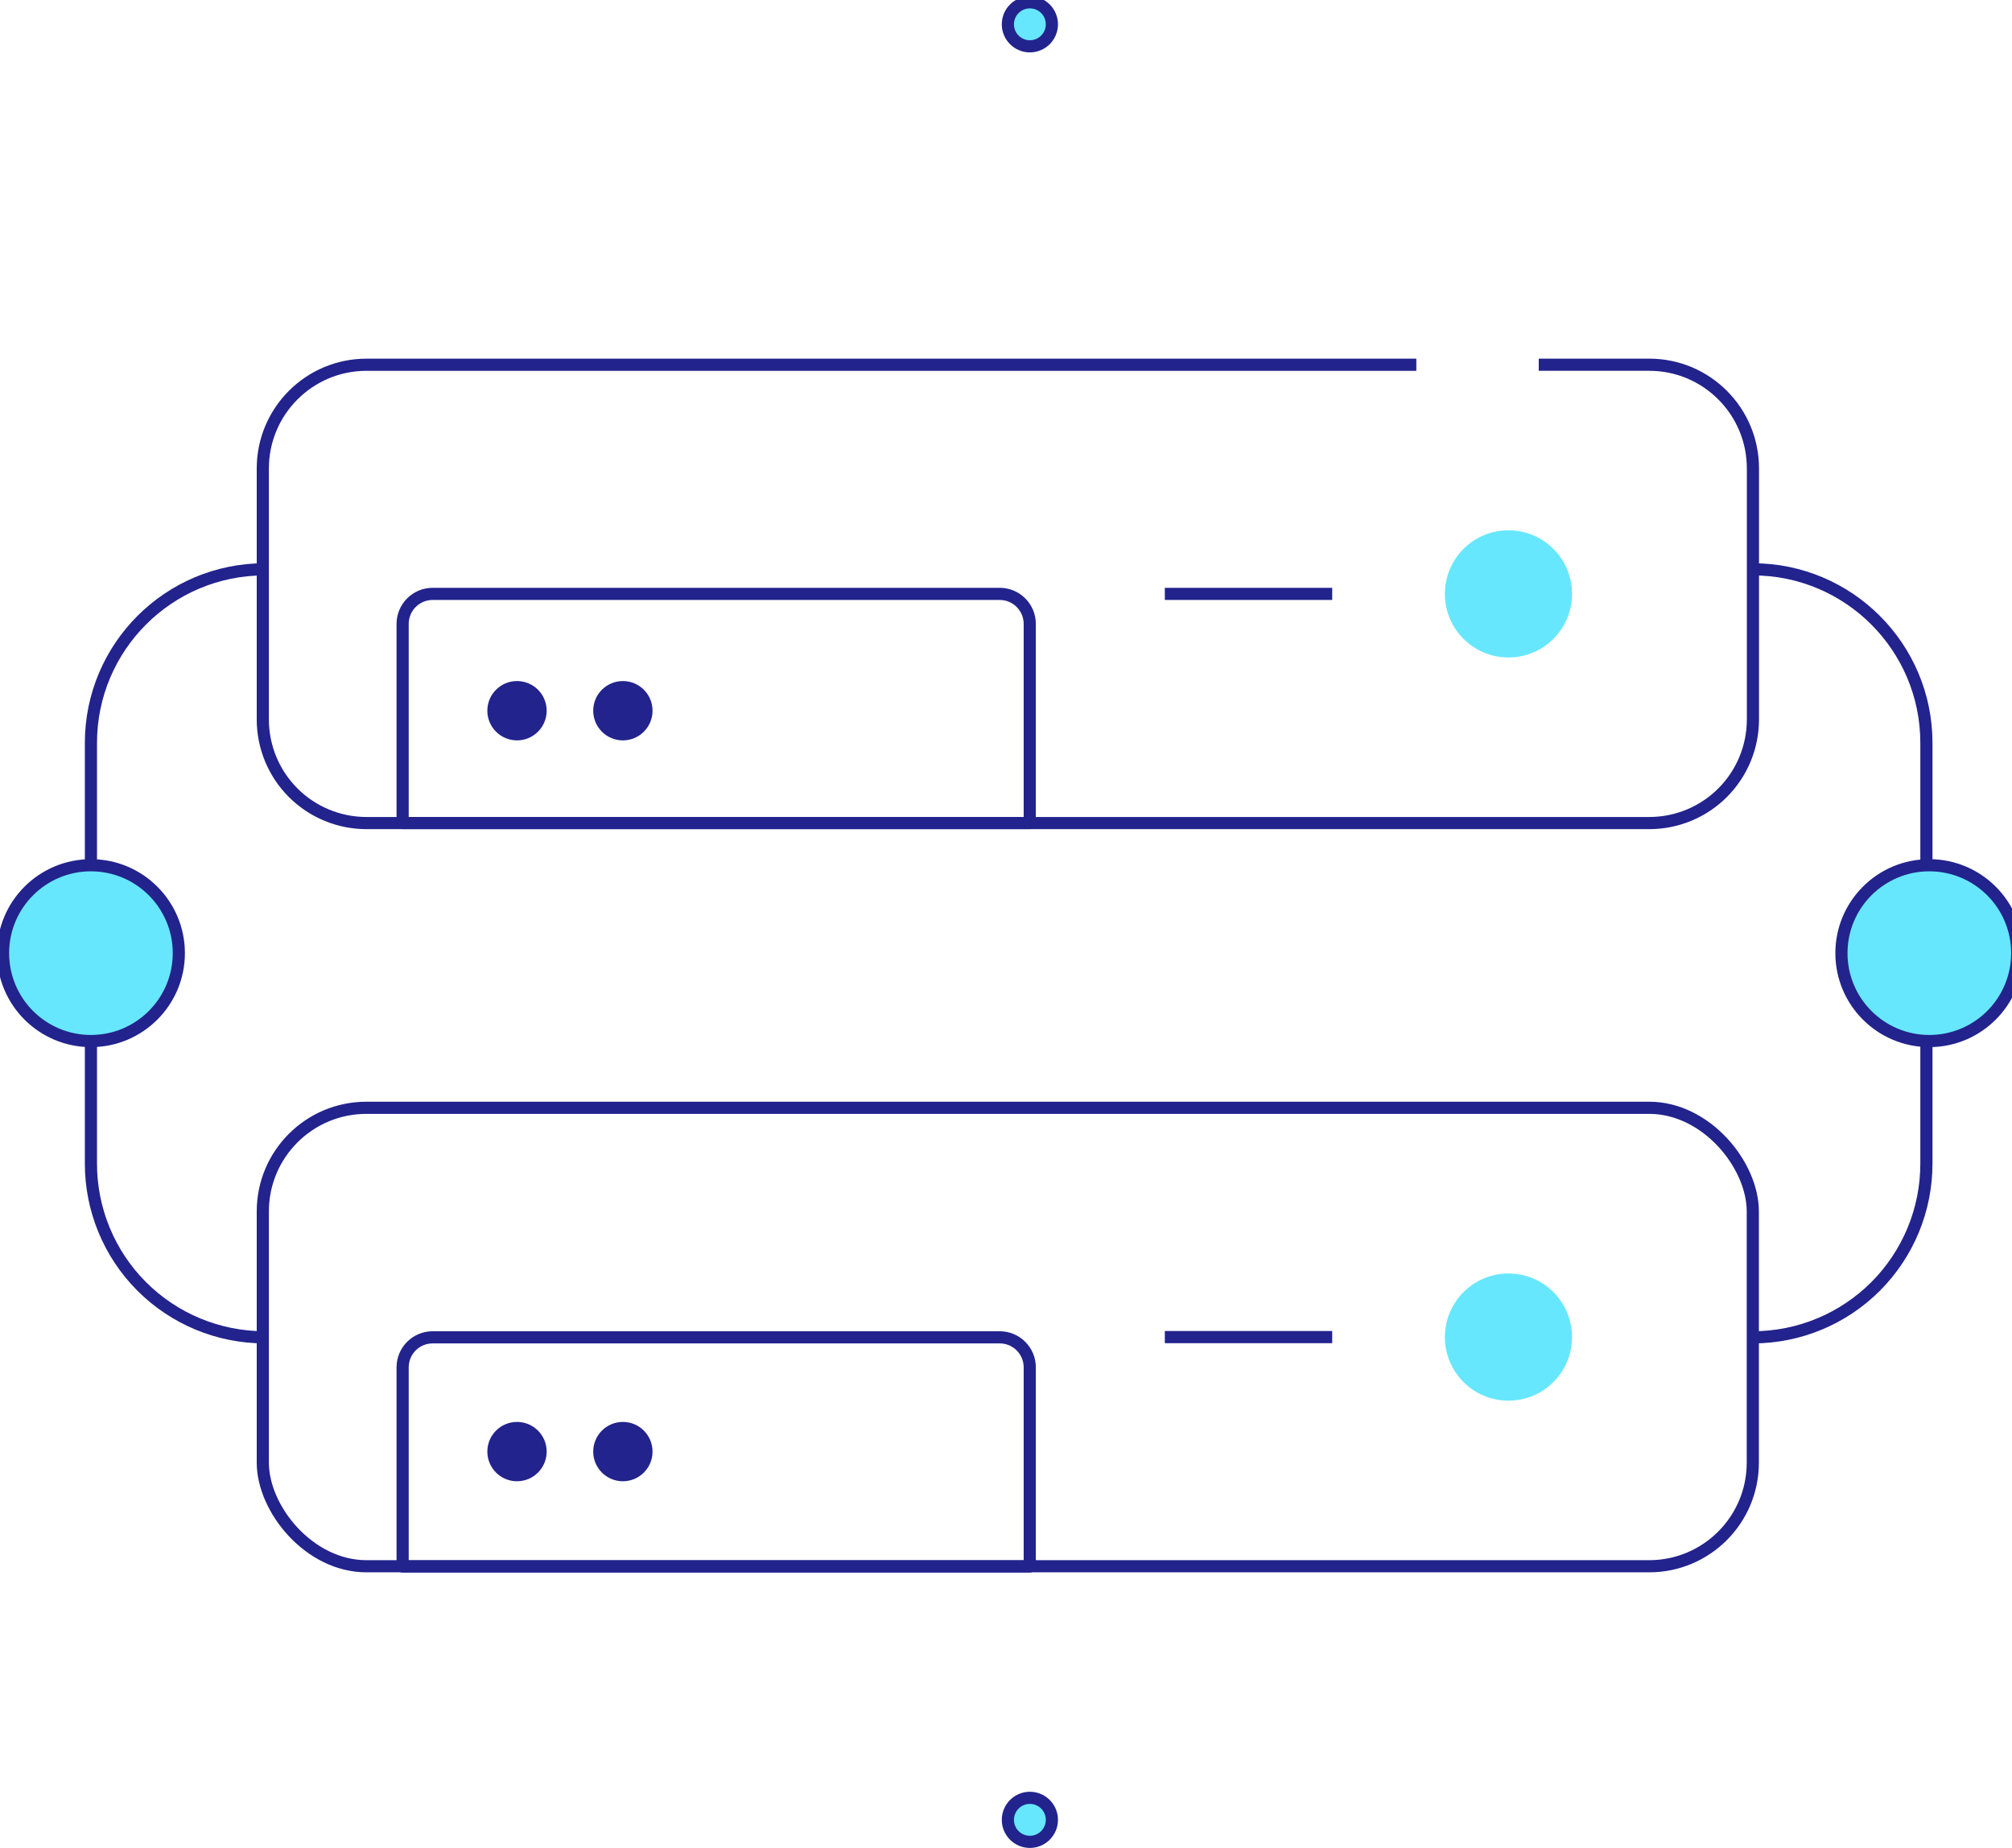 <svg xmlns="http://www.w3.org/2000/svg" width="98" height="90" viewBox="0 0 98 90">
    <g fill="none" fill-rule="evenodd">
        <circle cx="50.163" cy="1.184" r="1.072" fill="#67E7FD" fill-rule="nonzero" stroke="#22238D" stroke-linejoin="round" stroke-width=".592"/>
        <circle cx="50.163" cy="88.632" r="1.072" fill="#67E7FD" fill-rule="nonzero" stroke="#22238D" stroke-linejoin="round" stroke-width=".592"/>
        <path stroke="#22238D" stroke-linejoin="round" stroke-width=".592" d="M74.949 17.763h5.382c2.79 0 5.05 2.261 5.05 5.05v12.228c0 1.339-.532 2.623-1.48 3.57-.946.945-2.231 1.476-3.57 1.475H17.852c-1.339.001-2.624-.53-3.571-1.476-.947-.946-1.48-2.23-1.48-3.57V22.809c.004-2.787 2.264-5.045 5.051-5.045h51.134"/>
        <circle cx="73.474" cy="28.924" r="3.097" fill="#67E7FD" fill-rule="nonzero"/>
        <circle cx="25.182" cy="70.697" r="1.445" fill="#22238D" fill-rule="nonzero"/>
        <circle cx="30.339" cy="70.697" r="1.445" fill="#22238D" fill-rule="nonzero"/>
        <circle cx="25.182" cy="34.614" r="1.445" fill="#22238D" fill-rule="nonzero"/>
        <circle cx="30.339" cy="34.614" r="1.445" fill="#22238D" fill-rule="nonzero"/>
        <path stroke="#22238D" stroke-linejoin="round" stroke-width=".592" d="M64.889 28.924h-8.153M21.073 28.924h27.622c.807 0 1.462.655 1.462 1.463v9.699H19.611v-9.7c0-.387.154-.759.428-1.033.274-.275.646-.429 1.034-.429z"/>
        <rect width="72.574" height="22.328" x="12.801" y="53.953" stroke="#22238D" stroke-linejoin="round" stroke-width=".592" rx="5.045"/>
        <circle cx="73.474" cy="65.12" r="3.097" fill="#67E7FD" fill-rule="nonzero"/>
        <path stroke="#22238D" stroke-linejoin="round" stroke-width=".592" d="M64.889 65.12h-8.153M21.073 65.132h27.622c.807 0 1.462.654 1.462 1.462v9.699H19.611v-9.71c.006-.804.659-1.451 1.462-1.451zM85.382 27.728h0c4.667.004 8.449 3.788 8.449 8.456v20.48c.003 2.244-.886 4.397-2.47 5.985-1.585 1.588-3.736 2.481-5.98 2.483h0M12.884 27.728h0c-4.67 0-8.455 3.786-8.455 8.456v20.48c-.003 2.245.886 4.399 2.472 5.987 1.586 1.588 3.739 2.48 5.983 2.48h0"/>
        <circle cx="4.429" cy="46.421" r="4.281" fill="#67E7FD" fill-rule="nonzero" stroke="#22238D" stroke-linejoin="round" stroke-width=".592"/>
        <circle cx="93.973" cy="46.421" r="4.281" fill="#67E7FD" fill-rule="nonzero" stroke="#22238D" stroke-linejoin="round" stroke-width=".592"/>
    </g>
</svg>
